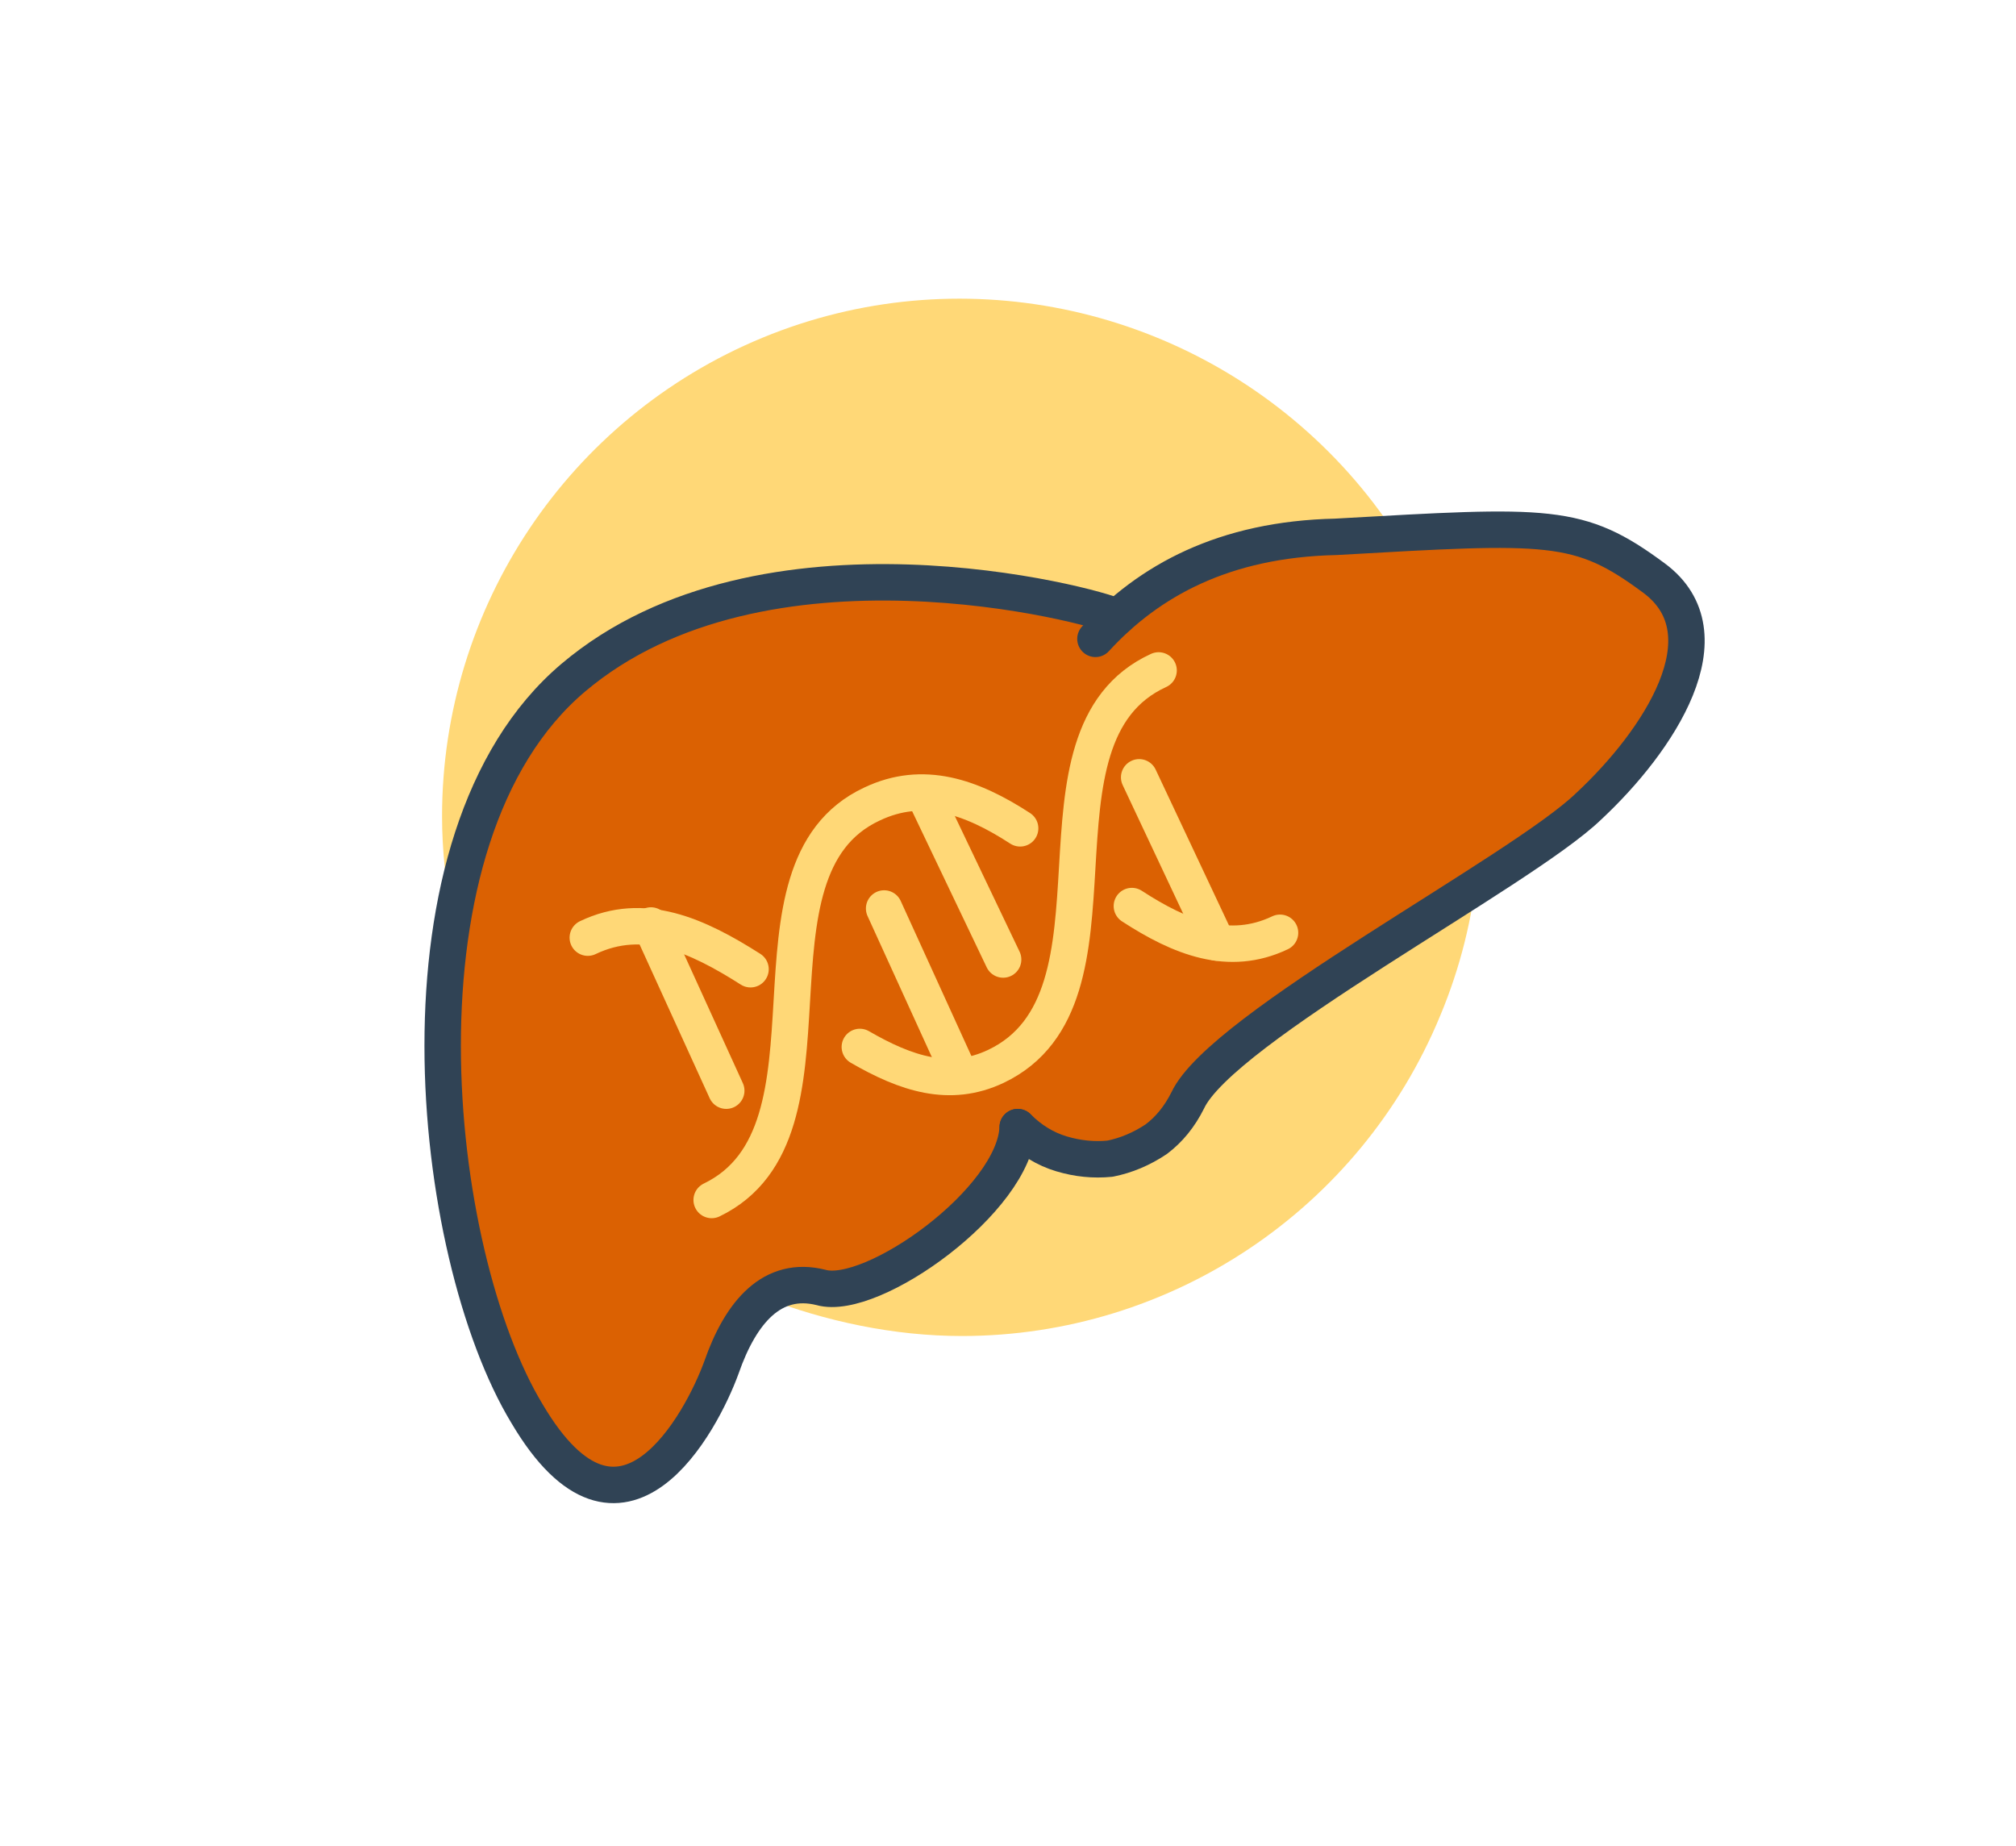 <svg version="1.2" xmlns="http://www.w3.org/2000/svg" viewBox="0 0 83 76" width="83" height="76"><style>.a{fill:#ffd877}.b{fill:#db6102}.c{fill:none;stroke:#304355;stroke-linecap:round;stroke-linejoin:round;stroke-width:1.5}.d{fill:none;stroke:#ffd877;stroke-linecap:round;stroke-linejoin:round;stroke-width:1.5}</style><path class="a" d="m18.2 33.6c0-8.6 5.2-16.4 13.2-19.7 8-3.3 17.2-1.4 23.3 4.7 6.1 6.1 7.9 15.3 4.6 23.2-3.3 8-11.1 13.2-19.7 13.2-2.8 0-5.6-0.6-8.2-1.6-2.6-1.1-5-2.7-6.9-4.7-2-1.9-3.6-4.3-4.7-6.9-1-2.6-1.6-5.4-1.6-8.2z"/><path class="b" d="m46 25.4q0.9-0.8 2-1.4 1.1-0.6 2.2-1.1 1.2-0.4 2.4-0.6 1.2-0.2 2.4-0.2c8.8-0.5 10.1-0.6 13.1 1.7 3.1 2.3 0.2 6.7-2.6 9.4-2.9 2.7-15.1 9.1-16.6 12.1q-0.5 1-1.3 1.6-0.9 0.6-1.9 0.8-1 0.1-2-0.2-1-0.3-1.8-1.1c-0.1 3-6 7.2-8 6.6-2.1-0.5-3.4 1-4.2 3.3-0.7 2.2-4.1 8.5-8 1.9-3.9-6.6-5.9-23.7 1.9-30.3 7.8-6.6 21.4-3 22.4-2.5z"/><path fill-rule="evenodd" class="c" d="m45.1 26.3c2.2-2.4 5.3-4.1 9.9-4.2 8.8-0.5 10-0.6 13.1 1.7 3.1 2.3 0.2 6.7-2.7 9.4-2.8 2.7-15.1 9.1-16.5 12.1q-0.5 1-1.3 1.6-0.9 0.6-1.9 0.8-1 0.1-2-0.2-1-0.3-1.8-1.1"/><path fill-rule="evenodd" class="c" d="m41.9 46.4c-0.1 3-6 7.2-8.1 6.6-2-0.5-3.3 1-4.1 3.3-0.8 2.2-4.1 8.5-8 1.9-4-6.6-5.9-23.7 1.9-30.3 7.8-6.6 21.4-3 22.4-2.5"/><path fill-rule="evenodd" class="d" d="m35.4 43.1c1.9 1.1 3.7 1.7 5.6 0.8 5.9-2.8 0.8-13.6 6.7-16.3"/><path fill-rule="evenodd" class="d" d="m24.2 38.6c2.3-1.1 4.5-0.1 6.7 1.3"/><path fill-rule="evenodd" class="d" d="m42 34.1c-2-1.3-4-2-6.1-1-5.8 2.7-0.8 13.5-6.6 16.3"/><path fill-rule="evenodd" class="d" d="m52.7 38.4c-2.1 1-4.1 0.2-6.1-1.1"/><path fill-rule="evenodd" class="d" d="m46.9 32l3.2 6.8"/><path fill-rule="evenodd" class="d" d="m38.1 32.8l3.2 6.7"/><path fill-rule="evenodd" class="d" d="m36.4 37.4l3.1 6.8"/><path fill-rule="evenodd" class="d" d="m26.8 38.1l3.1 6.8"/></svg>